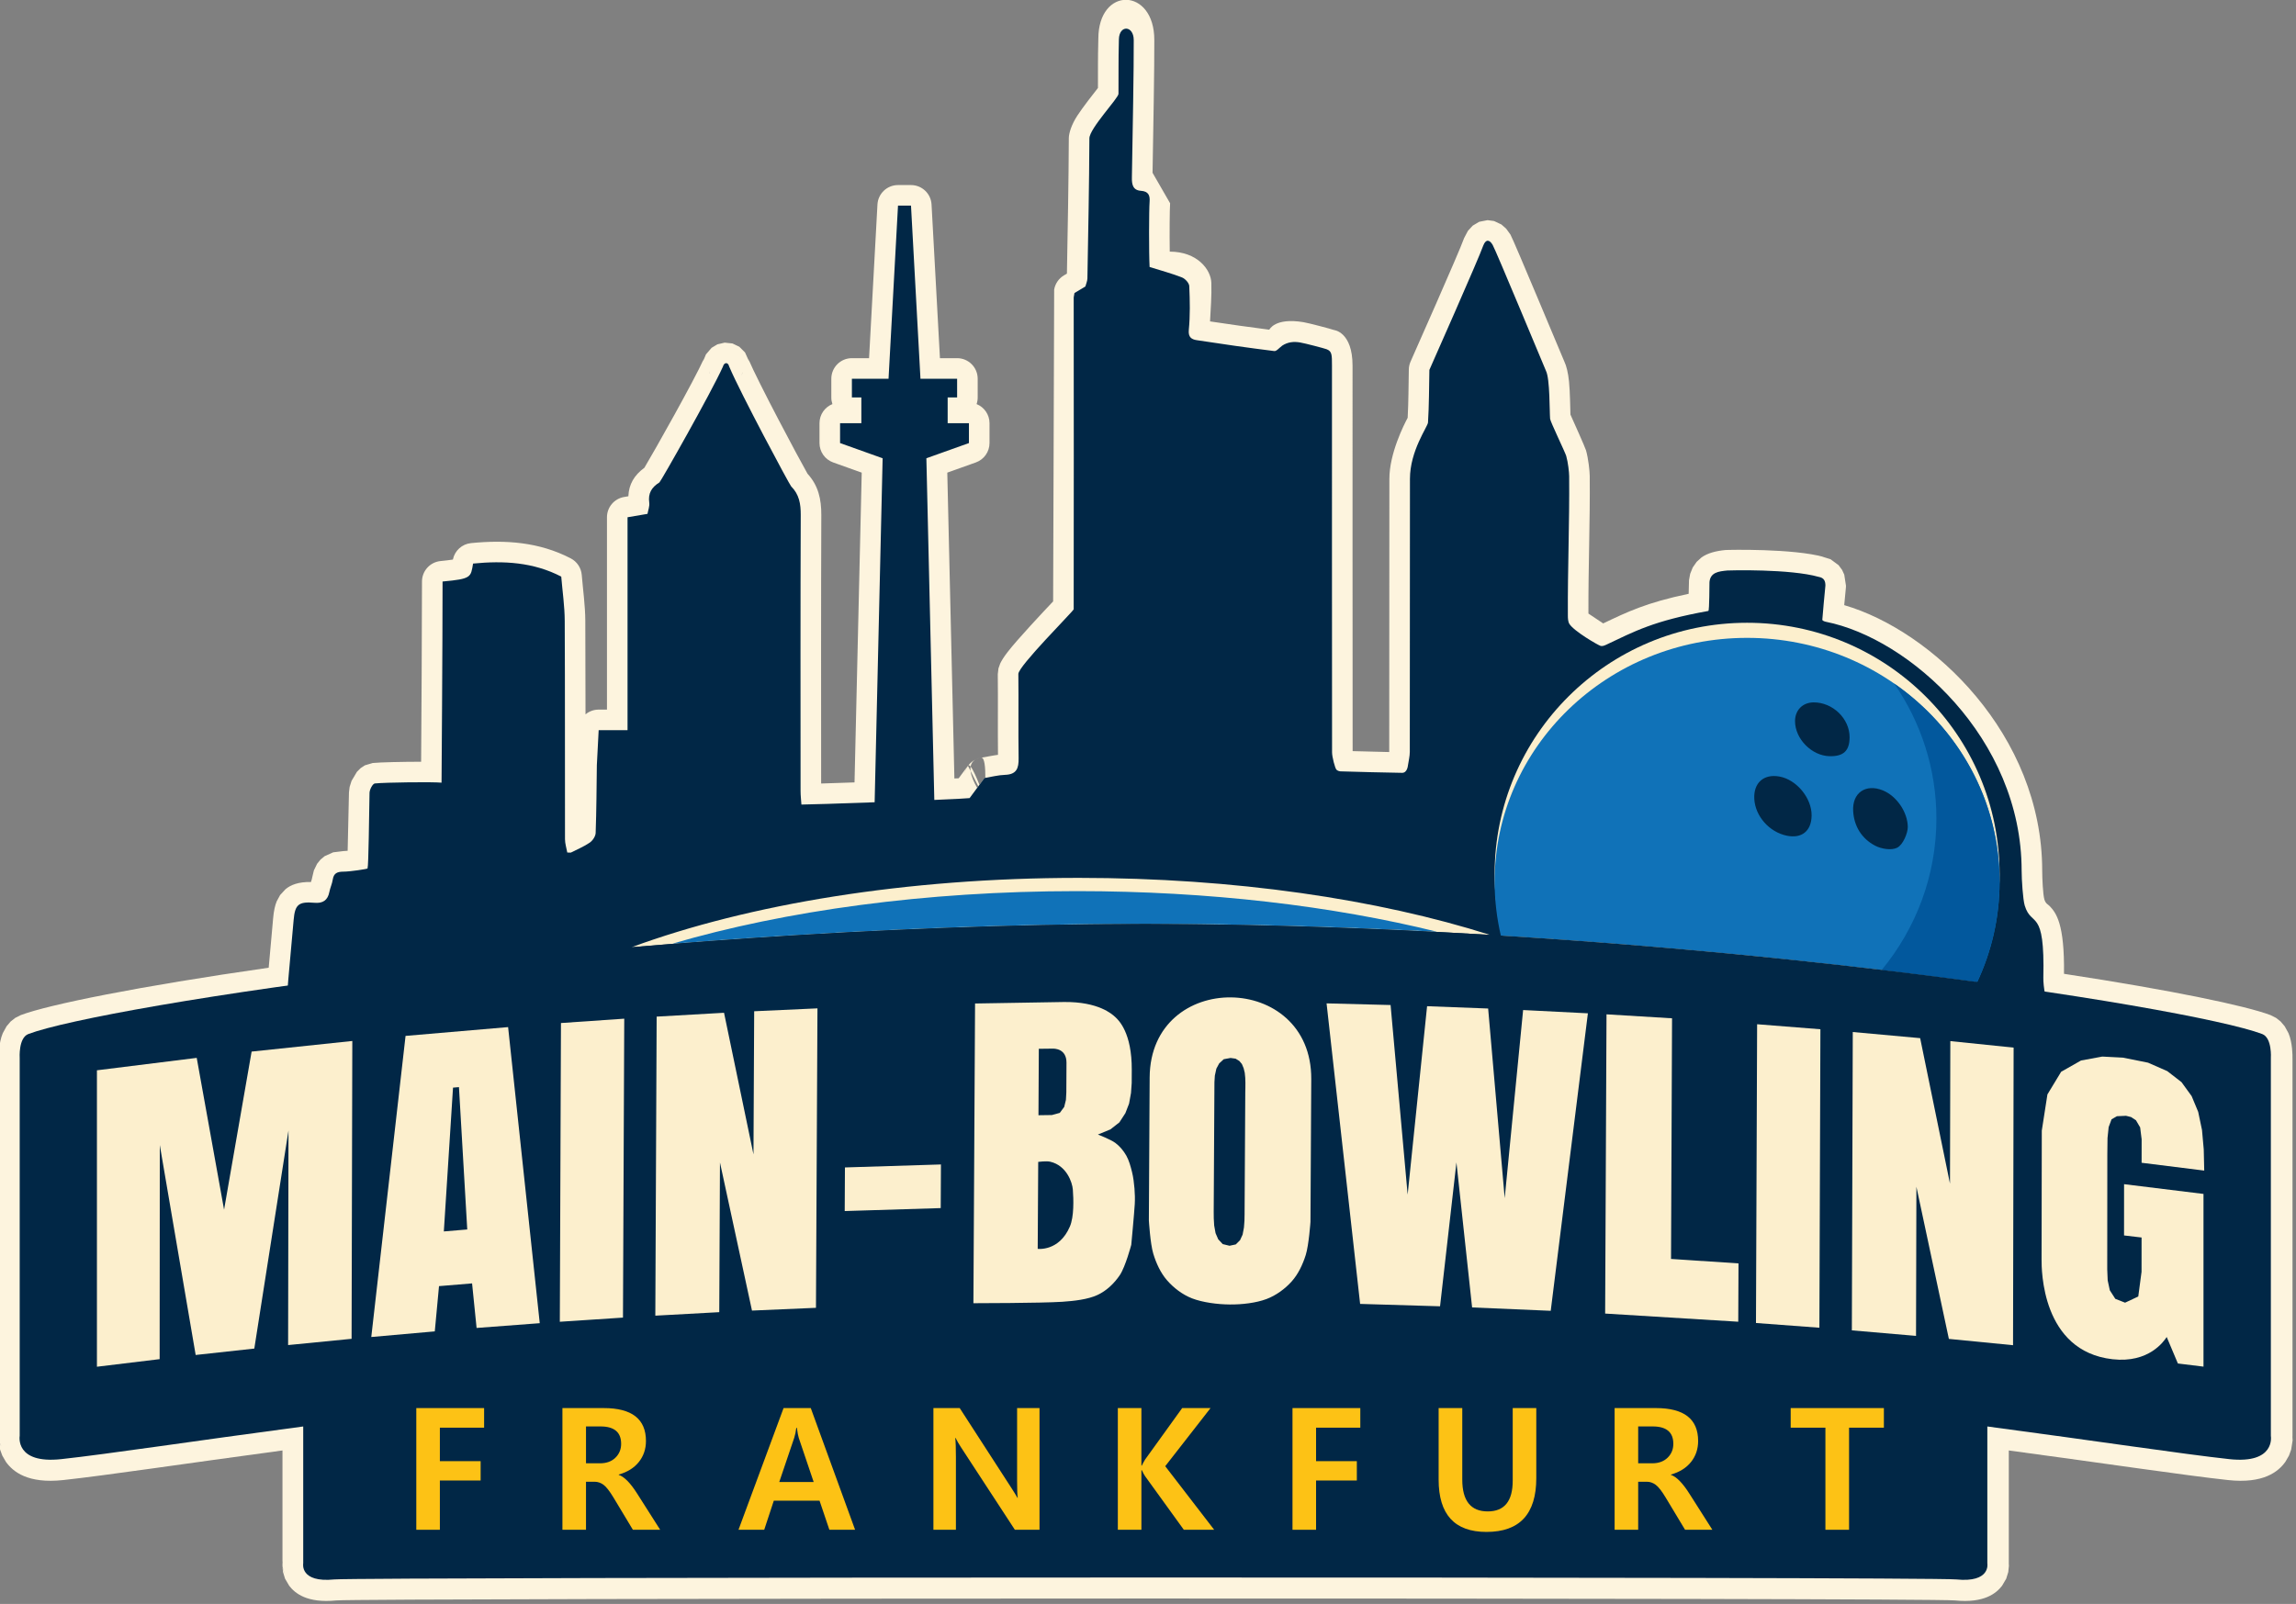 <svg xmlns="http://www.w3.org/2000/svg" xmlns:xlink="http://www.w3.org/1999/xlink" xmlns:serif="http://www.serif.com/" width="100%" height="100%" viewBox="0 0 893 624" xml:space="preserve" style="fill-rule:evenodd;clip-rule:evenodd;stroke-linejoin:round;stroke-miterlimit:2;"><rect x="0" y="0" width="893" height="624" fill="#808080" stroke="none"/>    <g transform="matrix(1,0,0,1,-1106.29,-82.243)">        <g id="Ebene-1" serif:id="Ebene 1" transform="matrix(1,0,0,1,495.797,-16.203)">            <g transform="matrix(0.852,0,0,0.852,-399.624,47.665)">                <g transform="matrix(1.015,0,0,0.99,1618.15,419.926)">                    <path d="M12.715,-13.712C13.363,-14.057 14.157,-14.318 15.121,-14.478C14.269,-14.332 13.463,-14.071 12.715,-13.712ZM-299.132,356.843L-299.132,305.041C-343.687,311.207 -378.011,316.495 -397.727,318.697C-413.706,320.48 -420.388,314.804 -423.522,310.283L-425.139,307.424L-426.121,304.687L-426.781,300.419L-426.732,299.439C-426.631,300.963 -426.17,302.225 -425.503,303.268C-426.203,302.019 -426.634,300.59 -426.713,299.066L-426.612,297.068C-426.666,297.411 -426.704,297.743 -426.726,298.066L-426.726,124.165L-426.718,124.421C-426.754,122.89 -426.759,117.047 -424.931,112.595L-423.217,109.392L-421.399,107.208L-419.352,105.543L-416.849,104.245C-404.449,99.424 -363.792,90.97 -305.324,82.38C-304.713,75.408 -303.827,65.524 -303.324,59.52C-303.045,56.177 -302.489,53.659 -301.726,51.762L-300.195,48.871L-297.768,46.169C-295.392,44.158 -291.921,42.736 -286.322,42.852C-286.049,42.021 -285.793,41.189 -285.668,40.335L-284.997,37.477L-283.543,34.429L-282.025,32.511L-280.169,30.939L-276.322,29.161L-271.77,28.593C-271.27,28.59 -270.583,28.538 -269.817,28.457C-269.642,20.612 -269.353,7.551 -269.226,1.507L-268.929,-1L-268.063,-3.799L-265.655,-7.957L-263.968,-9.686L-262.043,-10.973L-258.532,-12.039L-258.524,-12.039C-255.234,-12.384 -244.918,-12.613 -236.773,-12.621C-236.645,-31.505 -236.377,-73.602 -236.383,-95.742C-236.384,-100.647 -232.737,-104.744 -227.972,-105.19C-225.93,-105.381 -223.937,-105.654 -222.482,-105.873C-221.691,-109.96 -218.381,-113.052 -214.317,-113.465C-198.793,-115.038 -183.656,-113.974 -169.484,-106.425C-166.662,-104.922 -164.79,-102.037 -164.529,-98.787C-163.964,-91.747 -162.967,-84.708 -162.933,-77.665C-162.863,-63.269 -162.843,-48.872 -162.838,-34.475C-161.231,-35.846 -159.166,-36.668 -156.921,-36.668L-153.189,-36.668L-153.189,-125.383C-153.189,-130.006 -149.938,-133.955 -145.492,-134.733L-143.566,-135.069C-143.346,-140.584 -140.937,-144.772 -136.366,-148.206C-131.708,-156.195 -114.095,-188.272 -109.577,-198.524L-109.475,-198.74C-109.684,-198.272 -109.847,-197.791 -109.971,-197.306L-108.667,-200.521L-106.116,-203.553L-103.521,-205.14L-100.251,-205.926L-96.74,-205.541L-93.662,-204.03L-91.095,-201.406L-89.275,-197.265C-89.383,-197.719 -89.525,-198.173 -89.713,-198.62L-89.583,-198.328C-85.211,-187.751 -67.211,-153.092 -63.128,-145.72L-62.978,-145.452C-58.11,-139.978 -56.76,-133.737 -56.787,-126.417C-56.943,-85.138 -56.888,-43.857 -56.865,-2.577C-52.727,-2.707 -47.518,-2.885 -41.849,-3.089L-38.613,-145.966L-51.464,-150.675C-55.146,-152.023 -57.603,-155.598 -57.603,-159.606L-57.603,-168.777C-57.603,-172.768 -55.198,-176.183 -51.793,-177.583C-52.112,-178.544 -52.286,-179.574 -52.286,-180.646L-52.286,-189.277C-52.286,-194.515 -48.143,-198.762 -43.032,-198.762L-35.31,-198.762L-31.535,-269.638C-31.267,-274.668 -27.21,-278.606 -22.295,-278.606L-16.446,-278.606C-11.532,-278.606 -7.475,-274.668 -7.207,-269.638L-3.431,-198.762L4.291,-198.762C9.401,-198.762 13.544,-194.515 13.544,-189.277L13.544,-180.646C13.544,-179.574 13.371,-178.544 13.051,-177.583C16.457,-176.183 18.861,-172.768 18.861,-168.777L18.861,-159.606C18.861,-155.598 16.404,-152.023 12.723,-150.675L-0.128,-145.966L3.067,-4.902C3.768,-4.935 4.413,-4.967 4.998,-4.997L9.161,-10.756C8.251,-9.486 7.763,-8.265 7.594,-7.108C7.869,-8.429 8.416,-9.658 9.177,-10.724L10.338,-8.362C10.636,-5.833 11.967,-2.961 13.325,-0.585L13.822,-1.272L10.338,-8.362C10.254,-9.075 10.251,-9.761 10.354,-10.401C11.498,-8.989 13.056,-5.308 14.33,-1.974L16.596,-5.11L16.591,-5.114L16.6,-5.116L16.623,-5.147L16.644,-5.123L16.994,-5.183C17.009,-9.942 16.65,-14.66 15.155,-14.483C17.66,-14.902 20.164,-15.476 22.674,-15.805C22.532,-28.2 22.727,-40.597 22.581,-52.991L22.887,-55.667L23.686,-57.963C24.254,-59.218 25.382,-61.069 27.016,-63.235C31.584,-69.289 43.149,-81.9 47.475,-86.576C47.522,-113.43 47.94,-230.381 47.94,-230.381C48.391,-233.103 49.976,-235.488 52.283,-236.914L53.675,-237.775C54.035,-258.573 54.438,-279.372 54.527,-300.171C54.537,-302.541 55.725,-306.486 58.386,-310.662C60.865,-314.552 65.684,-320.868 67.634,-323.395C67.687,-332.906 67.545,-335.198 67.802,-346.059C67.802,-370.379 92.98,-369.875 92.98,-345.555C93.043,-333.539 92.534,-304.135 92.187,-284.271L100.084,-270.21C99.873,-267.359 99.805,-256.017 99.921,-247.903C112.279,-247.903 118.455,-239.662 118.638,-233.472C118.815,-227.455 118.315,-221.269 118.048,-215.721C126.915,-214.349 135.796,-213.065 144.69,-211.892C144.8,-211.979 147.175,-217.547 160.036,-215.369C162.502,-214.951 172.604,-212.213 173.789,-211.742C173.789,-211.742 182.136,-210.949 182.136,-195.303C182.136,-136.042 182.121,-76.78 182.175,-17.519C187.725,-17.359 193.096,-17.208 198.633,-17.095L198.634,-17.177C198.682,-59.154 198.702,-101.132 198.702,-143.108C198.702,-154.8 205.256,-168.064 206.93,-171.261C207.32,-178.676 207.298,-186.116 207.446,-193.546C207.471,-194.804 207.74,-196.045 208.237,-197.195C208.237,-197.195 230.311,-248.185 232.159,-253.739C232.201,-253.865 232.246,-253.991 232.293,-254.115L234.034,-257.499L236.205,-259.909L239.112,-261.669L242.866,-262.418L245.789,-262.018L249.089,-260.423L251.186,-258.542L253.132,-255.81C254.607,-253.231 276.994,-198.01 277.429,-197.109C278.29,-195.327 279.112,-192.007 279.494,-188.011C279.994,-182.786 280.005,-175.903 280.14,-172.732C281.352,-169.971 286.757,-157.622 287.138,-156.256C288.221,-152.37 288.794,-146.578 288.812,-144.476C288.998,-122.932 288.136,-102.477 288.225,-80.962L294.855,-76.422C305.607,-81.673 314.311,-86.034 333.304,-90.077C333.367,-93.053 333.436,-96.097 333.459,-96.35L333.983,-99.289L335.127,-102.203L336.896,-104.81L339.059,-106.832C341.749,-108.852 345.613,-109.857 349.808,-110.268L349.815,-110.269C350.883,-110.373 380.393,-111.052 394.313,-107.012L393.29,-107.245L397.112,-106.025L400.726,-103.297L402.3,-101.118L403.286,-98.914L404.059,-93.783C404.058,-93.503 404.044,-93.223 404.019,-92.944C403.772,-90.247 403.515,-87.551 403.27,-84.853C442.807,-73.04 492.307,-25.112 492.314,37.628C492.314,41.018 492.638,48.68 493.301,50.93C493.885,52.91 494.932,53.157 495.666,53.953C498.532,57.063 502.41,62.005 502.112,85.199C550.55,92.767 583.961,99.951 595.006,104.245L597.509,105.543L599.556,107.208L601.374,109.392L603.088,112.595C604.916,117.047 604.912,122.89 604.875,124.421L604.884,124.165L604.884,298.552L604.846,298.59L604.938,300.419L604.279,304.687L603.296,307.424L601.679,310.283C598.546,314.804 591.863,320.48 575.884,318.697C556.168,316.495 521.844,311.207 477.289,305.041L477.289,357.361L477.28,357.371L477.343,358.16L477.056,361.107L476.135,364.168L474.258,367.456C471.68,370.898 466.233,375.576 453.085,374.217C440.785,372.946 -264.371,373.127 -274.928,374.217C-288.075,375.576 -293.522,370.898 -296.101,367.456L-297.978,364.168L-298.898,361.107L-299.185,358.16L-299.159,357.822C-299.123,359.435 -298.687,360.769 -298.022,361.87C-298.713,360.561 -299.113,359.066 -299.131,357.476L-298.994,355.727C-299.06,356.112 -299.105,356.484 -299.132,356.843ZM-426.732,299.439C-426.761,299.003 -426.76,298.546 -426.726,298.066L-426.726,298.552C-426.726,298.724 -426.722,298.896 -426.713,299.066L-426.732,299.439ZM9.161,-10.756L9.188,-10.793C9.233,-10.855 9.281,-10.903 9.333,-10.936C9.28,-10.866 9.228,-10.796 9.177,-10.724L9.161,-10.756ZM9.333,-10.936C10.22,-12.108 11.373,-13.068 12.715,-13.712C11.287,-12.951 10.576,-11.784 10.354,-10.401C9.953,-10.896 9.602,-11.112 9.333,-10.936ZM-299.159,357.822C-299.166,357.507 -299.157,357.181 -299.132,356.843L-299.132,357.361L-299.131,357.476L-299.159,357.822ZM-106.729,-191.291L-107.261,-192.799C-107.129,-192.238 -106.946,-191.738 -106.729,-191.291ZM-92.719,-190.779C-92.453,-191.288 -92.231,-191.862 -92.067,-192.508L-92.719,-190.779ZM10.859,2.301L10.905,2.317C10.545,2.026 10.207,1.707 9.894,1.364C10.213,1.715 10.536,2.026 10.859,2.301ZM10.859,2.301L10.791,2.276C10.89,2.358 10.989,2.436 11.087,2.512L11.098,2.497C11.018,2.434 10.939,2.368 10.859,2.301Z" style="fill:rgb(253,244,222);"></path>                </g>                <g transform="matrix(1.015,0,0,0.99,1618.15,419.926)">                    <path d="M207.878,66.484C169.376,64.922 130.225,64.119 90.548,64.119C-46.52,64.119 -177.311,73.698 -296.754,91.063C-296.809,90.697 -294.934,70.222 -294.105,60.33C-293.512,53.241 -291.895,51.788 -284.683,52.439C-280.993,52.773 -278.76,51.258 -278.057,47.495C-277.692,45.548 -276.802,43.69 -276.517,41.738C-276.089,38.804 -274.517,38.088 -271.733,38.077C-268.524,38.064 -260.956,36.841 -260.874,36.608C-260.387,35.215 -260.187,11.826 -259.975,1.711C-259.943,0.189 -258.558,-2.501 -257.583,-2.604C-252.714,-3.114 -231.489,-3.376 -227.588,-2.965C-227.588,-2.965 -227.122,-66.615 -227.13,-95.745C-214.085,-96.967 -214.468,-97.667 -213.406,-104.026C-199.685,-105.417 -186.277,-104.681 -173.751,-98.009C-173.205,-91.212 -172.219,-84.418 -172.186,-77.618C-172.023,-44.056 -172.132,-10.492 -172.068,23.071C-172.064,25.132 -171.397,27.193 -171.04,29.253L-169.449,29.295C-166.586,27.793 -163.551,26.535 -160.935,24.684C-159.617,23.752 -158.329,21.77 -158.275,20.219C-157.909,9.802 -157.879,-0.628 -157.74,-11.052L-156.921,-27.183L-143.936,-27.183L-143.936,-125.383L-134.961,-126.952C-134.67,-128.679 -133.947,-130.466 -134.174,-132.123C-134.757,-136.393 -133.138,-139.212 -129.595,-141.45C-128.995,-141.828 -106.398,-182.698 -101.144,-194.62C-101.101,-194.717 -101.044,-194.808 -101.019,-194.907C-100.518,-196.868 -98.746,-197.053 -98.268,-195.032C-98.236,-194.895 -98.161,-194.767 -98.103,-194.628C-93.156,-182.658 -71.092,-140.397 -70.351,-139.636C-66.711,-135.905 -66.021,-131.52 -66.04,-126.454C-66.2,-84.002 -66.138,-41.548 -66.116,0.904C-66.115,2.996 -65.865,5.088 -65.733,7.13C-62.777,7.13 -48.313,6.65 -32.801,6.069L-29.208,-152.592L-48.35,-159.606L-48.35,-168.777L-38.778,-168.777L-38.778,-180.646L-43.032,-180.646L-43.032,-189.277L-26.549,-189.277L-22.295,-269.121L-16.446,-269.121L-12.192,-189.277L4.291,-189.277L4.291,-180.646L0.038,-180.646L0.038,-168.777L9.608,-168.777L9.608,-159.606L-9.534,-152.592L-5.965,4.994C2.587,4.622 8.87,4.305 9.902,4.151L16.596,-5.11L16.591,-5.114L16.6,-5.116L16.623,-5.147L16.644,-5.123C19.712,-5.636 22.77,-6.469 25.852,-6.574C31.095,-6.754 32.013,-9.663 31.949,-14.174C31.765,-27.15 31.986,-40.13 31.833,-53.106C31.791,-56.666 55.997,-81.451 56.72,-82.921C56.775,-104.231 56.78,-200.131 56.727,-226.771L57.062,-228.793L61.977,-231.832C62.294,-233.074 62.869,-234.312 62.891,-235.56C63.261,-257.082 63.688,-278.605 63.78,-300.129C63.8,-304.721 76.852,-318.669 76.869,-320.695C76.966,-332.425 76.775,-334.105 77.052,-345.829C77.212,-352.602 83.691,-352.279 83.727,-345.504C83.792,-333.069 83.241,-301.947 82.896,-282.191C82.843,-279.143 83.179,-276.219 86.953,-275.958C90.425,-275.717 91.068,-273.755 90.858,-270.93C90.564,-266.972 90.522,-247.32 90.859,-240.817C95.418,-239.353 100.517,-237.943 105.407,-236.007C106.859,-235.432 108.643,-233.417 108.704,-231.995C108.989,-225.267 109.132,-218.477 108.495,-211.788C108.169,-208.378 109.781,-207.425 112.08,-207.061C123.674,-205.226 135.293,-203.536 146.935,-202.039C147.946,-201.909 149.184,-203.548 150.317,-204.365L150.385,-204.465C153.11,-206.324 155.821,-206.469 158.527,-206.011C160.664,-205.649 169.421,-203.305 170.447,-202.898C172.884,-201.93 172.883,-200.415 172.883,-195.303C172.88,-135.848 172.868,-76.392 172.922,-16.936C172.924,-14.875 174.254,-9.588 174.913,-8.934C175.546,-8.307 176.543,-8.192 176.677,-8.189C186.19,-7.917 194.907,-7.647 204.423,-7.506C206.778,-7.471 207.045,-10.89 207.045,-10.89C207.338,-12.981 207.884,-15.072 207.887,-17.163C207.935,-59.145 207.955,-101.127 207.955,-143.108C207.955,-156.128 215.958,-167.168 216.075,-169.084C216.567,-177.156 216.536,-185.26 216.697,-193.353C216.697,-193.353 239.044,-245.048 240.917,-250.678C242.091,-253.773 243.735,-253.487 245.149,-251.014C246.608,-248.462 268.706,-193.793 269.136,-192.902C270.959,-189.128 270.697,-174.093 270.99,-170.786C271.109,-169.439 277.781,-155.299 278.241,-153.651C279.092,-150.597 279.545,-146.044 279.559,-144.392C279.747,-122.567 278.86,-101.859 278.976,-80.033C278.982,-78.938 279.026,-77.272 279.63,-76.244C281.613,-72.863 292.681,-66.304 293.734,-66.04C294.261,-65.908 294.996,-65.995 296.07,-66.515C308.864,-72.699 317.422,-77.618 342.155,-82.168C342.672,-82.263 342.62,-94.889 342.673,-95.487C343.071,-99.946 346.736,-100.439 350.69,-100.827C351.676,-100.923 378.935,-101.618 391.792,-97.886C394.317,-97.461 394.815,-95.801 394.806,-93.83C394.328,-88.608 393.813,-83.388 393.422,-78.16C393.383,-77.635 394.533,-77.272 395.049,-77.167C432.34,-69.587 483.054,-23.521 483.061,37.629C483.061,41.723 483.643,50.957 484.444,53.674C487.535,64.158 493.554,54.13 492.826,86.976C492.74,90.881 494.046,99.511 495.994,100.237C432.43,90.486 277.356,71.511 207.878,66.484C220.952,67.343 225.74,67.208 207.878,66.484Z" style="fill:rgb(1,39,70);"></path>                </g>                <g transform="matrix(1.173,0,0,1.173,-33.841,-21.814)">                    <ellipse cx="1719.5" cy="409.666" rx="98.256" ry="97.826" style="fill:rgb(252,239,205);"></ellipse>                </g>                <g transform="matrix(1.173,0,0,1.138,-33.841,-4.008)">                    <path d="M1623.67,431.343C1622.09,424.37 1621.25,417.115 1621.25,409.666C1621.25,355.675 1665.28,311.84 1719.5,311.84C1773.73,311.84 1817.76,355.675 1817.76,409.666C1817.76,424.038 1814.64,437.689 1809.04,449.986C1757.9,442.858 1693.4,435.797 1623.67,431.343Z" style="fill:rgb(16,114,184);"></path>                </g>                <g transform="matrix(1.173,0,0,1.138,-33.841,-4.008)">                    <path d="M1771.87,445.126C1785.2,428.425 1793.17,407.293 1793.17,384.321C1793.17,364.297 1787.12,345.669 1776.73,330.157C1801.57,347.917 1817.76,376.924 1817.76,409.666C1817.76,424.038 1814.64,437.689 1809.04,449.986C1797.32,448.352 1784.9,446.722 1771.87,445.126Z" style="fill:rgb(2,88,157);"></path>                </g>                <g transform="matrix(0.278,-0.961,-0.961,-0.278,2007.12,416.221)">                    <path d="M-13.665,-9.637C-20.474,-11.509 -25.125,-8.227 -25.626,-1.194C-26.202,6.888 -21.051,14.976 -13.665,17.586C-6.698,20.046 -1.329,16.675 -0.603,9.386C0.187,1.465 -5.986,-7.527 -13.665,-9.637" style="fill:rgb(1,39,70);fill-rule:nonzero;"></path>                </g>                <g transform="matrix(1,0,0,1,2057.71,427.297)">                    <path d="M-6.095,19.407C-8.711,20.716 -13.332,19.949 -16.192,18.435C-22.207,15.252 -25.739,9.68 -26.157,2.72C-26.662,-5.682 -20.417,-9.949 -12.627,-6.788C-6.301,-4.22 -1.28,3.149 -1.221,9.956C-1.199,12.536 -3.317,18.017 -6.095,19.407Z" style="fill:rgb(1,39,70);fill-rule:nonzero;"></path>                </g>                <g transform="matrix(1.082,-0.324,-0.324,-1.082,2024.21,403.423)">                    <path d="M-3.242,-0.394C-10.134,1.814 -14.647,10.308 -12.588,17.199C-11.32,21.446 -7.483,23.546 -3.242,22.313C4.19,20.15 8.856,11.811 6.661,4.612C5.07,-0.605 2.1,-2.106 -3.242,-0.394" style="fill:rgb(1,39,70);fill-rule:nonzero;"></path>                </g>                <g transform="matrix(1.244,0,0,1.173,1202.02,-47.818)">                    <path d="M218.558,460.303C261.477,443.57 319.214,433.316 382.674,433.316C439.832,433.316 492.347,441.635 533.574,455.514C493.245,452.937 451.135,451.326 408.996,451.243C408.886,451.241 408.776,451.24 408.666,451.24L407.045,451.24L405.423,451.24C405.313,451.24 405.203,451.241 405.093,451.243C340.771,451.369 276.513,455.057 218.558,460.303Z" style="fill:rgb(252,239,205);"></path>                </g>                <g transform="matrix(1.289,0,0,1.216,1183.93,-60.402)">                    <path d="M239.358,453.062C279.354,440.661 328.964,433.316 382.674,433.316C429.529,433.316 473.264,438.906 510.219,448.567C477.129,446.745 443.021,445.641 408.894,445.574C408.788,445.572 408.681,445.571 408.574,445.571L407.009,445.571L405.444,445.571C405.338,445.571 405.231,445.572 405.125,445.574C348.277,445.686 291.481,448.676 239.358,453.062Z" style="fill:rgb(16,114,184);"></path>                </g>                <g transform="matrix(1.173,0,0,1.173,1159.36,-34.218)">                    <path d="M140.359,635.278C97.505,640.981 64.556,645.994 46.23,647.99C28.063,649.969 30.021,638.95 30.021,638.95L30.021,491.828C30.021,491.828 29.493,483.985 33.398,482.504C61.716,471.764 263.557,440.026 465.997,439.651C466.113,439.649 466.23,439.648 466.347,439.648L468.067,439.649L469.786,439.648C469.903,439.648 470.02,439.649 470.137,439.651C672.576,440.026 874.417,471.764 902.735,482.504C906.64,483.985 906.113,491.828 906.113,491.828L906.113,638.95C906.113,638.95 908.07,649.969 889.903,647.99C871.577,645.994 838.628,640.981 795.774,635.278L795.774,688.565C795.774,688.565 797.239,696.194 783.647,694.824C772.983,693.749 161.638,693.901 152.486,694.824C138.894,696.194 140.359,688.565 140.359,688.565L140.359,635.278Z" style="fill:rgb(1,39,70);"></path>                </g>                <g transform="matrix(0.503,0,0,0.503,1327.96,273.173)">                    <path d="M156.299,871.455L116.148,871.455L116.148,901.85L153.147,901.85L153.147,919.411L116.148,919.411L116.148,964.14L94.759,964.14L94.759,853.668L156.299,853.668L156.299,871.455Z" style="fill:rgb(253,194,21);fill-rule:nonzero;"></path>                    <g transform="matrix(1,0,0,1,2.836,0)">                        <path d="M313.252,964.14L288.486,964.14L270.925,934.946C267.373,929.042 264.346,925.165 261.844,923.314C259.342,921.462 256.641,920.537 253.739,920.537L245.934,920.537L245.934,964.14L224.545,964.14L224.545,853.668L262.069,853.668C287.586,853.668 300.344,863.625 300.344,883.538C300.344,890.843 298.205,897.184 293.927,902.563C289.65,907.941 283.558,911.756 275.653,914.008L275.653,914.308C280.706,916.009 286.285,921.687 292.389,931.344L313.252,964.14ZM245.934,870.329L245.934,903.801L258.692,903.801C264.496,903.801 269.136,902.112 272.614,898.735C276.091,895.358 277.829,891.143 277.829,886.089C277.829,875.583 271.575,870.329 259.067,870.329L245.934,870.329Z" style="fill:rgb(253,194,21);fill-rule:nonzero;"></path>                    </g>                    <g transform="matrix(1,0,0,1,25.11,0)">                        <path d="M467.88,964.14L444.539,964.14L435.609,937.723L394.107,937.723L385.401,964.14L362.061,964.14L402.963,853.668L427.654,853.668L467.88,964.14ZM430.28,920.762L416.771,880.761C416.221,879.16 415.646,876.108 415.045,871.605L414.52,871.605C414.12,874.957 413.494,877.959 412.644,880.611L399.06,920.762L430.28,920.762Z" style="fill:rgb(253,194,21);fill-rule:nonzero;"></path>                    </g>                    <g transform="matrix(1,0,0,1,32.524,0)">                        <path d="M627.835,964.14L605.471,964.14L556.614,889.317C554.613,886.265 552.962,883.413 551.661,880.761L551.361,880.761C551.761,884.263 551.961,889.967 551.961,897.872L551.961,964.14L531.548,964.14L531.548,853.668L555.413,853.668L602.544,926.541C604.945,930.243 606.697,933.095 607.797,935.096L608.097,935.096C607.697,933.145 607.497,927.992 607.497,919.636L607.497,853.668L627.835,853.668L627.835,964.14Z" style="fill:rgb(253,194,21);fill-rule:nonzero;"></path>                    </g>                    <g transform="matrix(1,0,0,1,28.081,0)">                        <path d="M790.793,964.14L763.25,964.14L728.052,915.433C727.252,914.283 726.276,912.482 725.125,910.03L724.75,910.03L724.75,964.14L703.361,964.14L703.361,853.668L724.75,853.668L724.75,905.902L725.125,905.902C725.726,904.501 726.726,902.65 728.127,900.349L761.749,853.668L787.491,853.668L746.364,906.428L790.793,964.14Z" style="fill:rgb(253,194,21);fill-rule:nonzero;"></path>                    </g>                    <g transform="matrix(1,0,0,1,38.272,0)">                        <path d="M913.224,871.455L873.073,871.455L873.073,901.85L910.072,901.85L910.072,919.411L873.073,919.411L873.073,964.14L851.684,964.14L851.684,853.668L913.224,853.668L913.224,871.455Z" style="fill:rgb(253,194,21);fill-rule:nonzero;"></path>                    </g>                    <g transform="matrix(1,0,0,1,42.309,0)">                        <path d="M1068.9,917.235C1068.9,949.806 1053.84,966.091 1023.72,966.091C994.754,966.091 980.27,950.256 980.27,918.585L980.27,853.668L1001.73,853.668L1001.73,918.585C1001.73,937.848 1009.44,947.479 1024.85,947.479C1039.96,947.479 1047.51,938.173 1047.51,919.561L1047.51,853.668L1068.9,853.668L1068.9,917.235Z" style="fill:rgb(253,194,21);fill-rule:nonzero;"></path>                    </g>                    <g transform="matrix(1,0,0,1,39.291,0)">                        <path d="M1231.71,964.14L1206.94,964.14L1189.38,934.946C1185.83,929.042 1182.8,925.165 1180.3,923.314C1177.8,921.462 1175.1,920.537 1172.2,920.537L1164.39,920.537L1164.39,964.14L1143,964.14L1143,853.668L1180.53,853.668C1206.04,853.668 1218.8,863.625 1218.8,883.538C1218.8,890.843 1216.66,897.184 1212.38,902.563C1208.11,907.941 1202.02,911.756 1194.11,914.008L1194.11,914.308C1199.16,916.009 1204.74,921.687 1210.85,931.344L1231.71,964.14ZM1164.39,870.329L1164.39,903.801L1177.15,903.801C1182.95,903.801 1187.59,902.112 1191.07,898.735C1194.55,895.358 1196.29,891.143 1196.29,886.089C1196.29,875.583 1190.03,870.329 1177.52,870.329L1164.39,870.329Z" style="fill:rgb(253,194,21);fill-rule:nonzero;"></path>                    </g>                    <g transform="matrix(1,0,0,1,63.367,0)">                        <path d="M1363.3,871.455L1331.7,871.455L1331.7,964.14L1310.24,964.14L1310.24,871.455L1278.72,871.455L1278.72,853.668L1363.3,853.668L1363.3,871.455Z" style="fill:rgb(253,194,21);fill-rule:nonzero;"></path>                    </g>                </g>                <g transform="matrix(14.502,0,0,14.502,-743.178,-12985)">                    <g>                        <path d="M141.005,941.966L139.159,942.168L138.03,935.558L138.025,942.299L136.051,942.538L136.051,933.204L139.192,932.813L140.053,937.593L140.92,932.615L144.09,932.281L144.067,941.659L142.069,941.856L142.081,935.099L141.005,941.966Z" style="fill:rgb(252,239,205);"></path>                        <path d="M148.994,931.844L149.99,941.167L148.002,941.317L147.86,939.914L146.819,940L146.686,941.425L144.687,941.602L145.766,932.121L148.994,931.844ZM147.447,933.734L147.26,933.75L146.971,938.278L147.708,938.216L147.447,933.734Z" style="fill:rgb(252,239,205);"></path>                        <path d="M150.622,941.122L150.658,931.716L152.65,931.579L152.61,940.991L150.622,941.122Z" style="fill:rgb(252,239,205);"></path>                        <path d="M158.732,931.254L158.685,940.683L156.671,940.77L155.663,936.106L155.641,940.82L153.628,940.93L153.67,931.514L155.791,931.393L156.718,935.852L156.74,931.345L158.732,931.254Z" style="fill:rgb(252,239,205);"></path>                        <path d="M159.59,937.636L159.597,936.263L162.619,936.169L162.612,937.543L159.59,937.636Z" style="fill:rgb(252,239,205);"></path>                        <g transform="matrix(1,0,0,1,0.156,0)">                            <path d="M163.485,940.538L163.537,931.101L166.332,931.054C167.426,931.041 167.853,931.438 167.952,931.529C168.054,931.624 168.477,932.016 168.47,933.195L168.468,933.604L168.446,933.918L168.385,934.253L168.269,934.553L168.08,934.844L167.798,935.065L167.404,935.227C167.404,935.227 167.805,935.38 167.953,935.491C168.094,935.595 168.21,935.737 168.297,935.889C168.384,936.042 168.435,936.235 168.478,936.407C168.52,936.576 168.54,936.754 168.555,936.922C168.569,937.088 168.573,937.255 168.564,937.42C168.547,937.717 168.454,938.7 168.454,938.7C168.454,938.7 168.271,939.39 168.094,939.653C167.919,939.913 167.675,940.147 167.39,940.279C167.088,940.419 166.656,940.468 166.279,940.493C165.628,940.536 163.485,940.538 163.485,940.538ZM165.525,936.088L165.509,938.826C165.509,938.826 166.18,938.917 166.521,938.126C166.656,937.812 166.638,937.265 166.615,936.959C166.598,936.734 166.417,936.202 165.905,936.083C165.782,936.054 165.525,936.088 165.525,936.088ZM165.533,934.619L165.955,934.613L166.204,934.545L166.343,934.357L166.397,934.137L166.41,933.903L166.415,932.967C166.417,932.516 166.028,932.521 165.978,932.522L165.544,932.527L165.533,934.619Z" style="fill:rgb(252,239,205);"></path>                        </g>                        <path d="M169.164,937.929L169.189,933.431C169.209,930.032 174.294,930.087 174.276,933.481L174.251,937.978C174.251,937.978 174.2,938.709 174.102,939.021C174.007,939.32 173.867,939.62 173.66,939.852C173.454,940.083 173.167,940.295 172.863,940.408C172.538,940.529 172.099,940.582 171.71,940.578C171.32,940.575 170.854,940.513 170.525,940.386C170.221,940.269 169.937,940.049 169.734,939.814C169.53,939.579 169.393,939.276 169.302,938.975C169.207,938.661 169.164,937.929 169.164,937.929ZM171.703,938.729L171.9,938.687L172.035,938.552L172.115,938.378L172.157,938.156L172.173,937.943L172.177,937.739L172.199,933.899L172.202,933.757L172.203,933.597L172.198,933.44L172.182,933.28L172.147,933.137L172.092,933.006L172.011,932.91L171.894,932.838L171.736,932.816L171.522,932.855L171.378,932.987L171.289,933.152L171.241,933.371L171.228,933.578L171.205,937.658L171.207,937.866L171.22,938.091L171.263,938.331L171.347,938.525L171.489,938.677L171.703,938.729Z" style="fill:rgb(252,239,205);"></path>                        <path d="M177.31,937.119L177.922,931.186L179.844,931.259L180.365,937.231L180.945,931.307L182.984,931.41L181.814,940.777L179.339,940.671L178.846,936.105L178.33,940.635L175.814,940.56L174.758,931.097L176.773,931.149L177.31,937.119Z" style="fill:rgb(252,239,205);"></path>                        <path d="M183.527,940.864L183.57,931.442L185.633,931.567L185.601,939.144L187.725,939.285L187.717,941.121L183.527,940.864Z" style="fill:rgb(252,239,205);"></path>                        <path d="M188.275,941.161L188.311,931.754L190.303,931.912L190.271,941.31L188.275,941.161Z" style="fill:rgb(252,239,205);"></path>                        <path d="M196.385,932.49L196.367,941.86L194.347,941.662L193.325,936.872L193.313,941.567L191.293,941.393L191.322,931.999L193.443,932.192L194.382,936.772L194.393,932.285L196.385,932.49Z" style="fill:rgb(252,239,205);"></path>                        <path d="M201.556,942.436L201.204,941.602C201.122,941.725 200.652,942.432 199.499,942.302C197.26,942.049 197.264,939.468 197.265,939.16L197.272,935.103L197.449,933.964L197.881,933.251L198.506,932.896L199.177,932.772L199.83,932.806L200.616,932.964L201.222,933.23L201.67,933.577L201.989,934.017L202.195,934.512L202.315,935.084L202.37,935.698L202.385,936.362L200.414,936.116L200.415,935.377L200.368,935.002L200.236,934.777L200.081,934.676L199.923,934.637L199.638,934.65L199.468,934.747L199.377,934.992L199.341,935.337L199.335,935.853L199.332,939.47L199.346,939.818L199.413,940.131L199.586,940.4L199.894,940.521L200.309,940.326L200.412,939.549L200.413,938.469L199.861,938.404L199.862,936.79L202.362,937.097L202.362,942.535L201.556,942.436Z" style="fill:rgb(252,239,205);"></path>                    </g>                </g>            </g>        </g>        <g id="Isolationsmodus">        </g>    </g></svg>